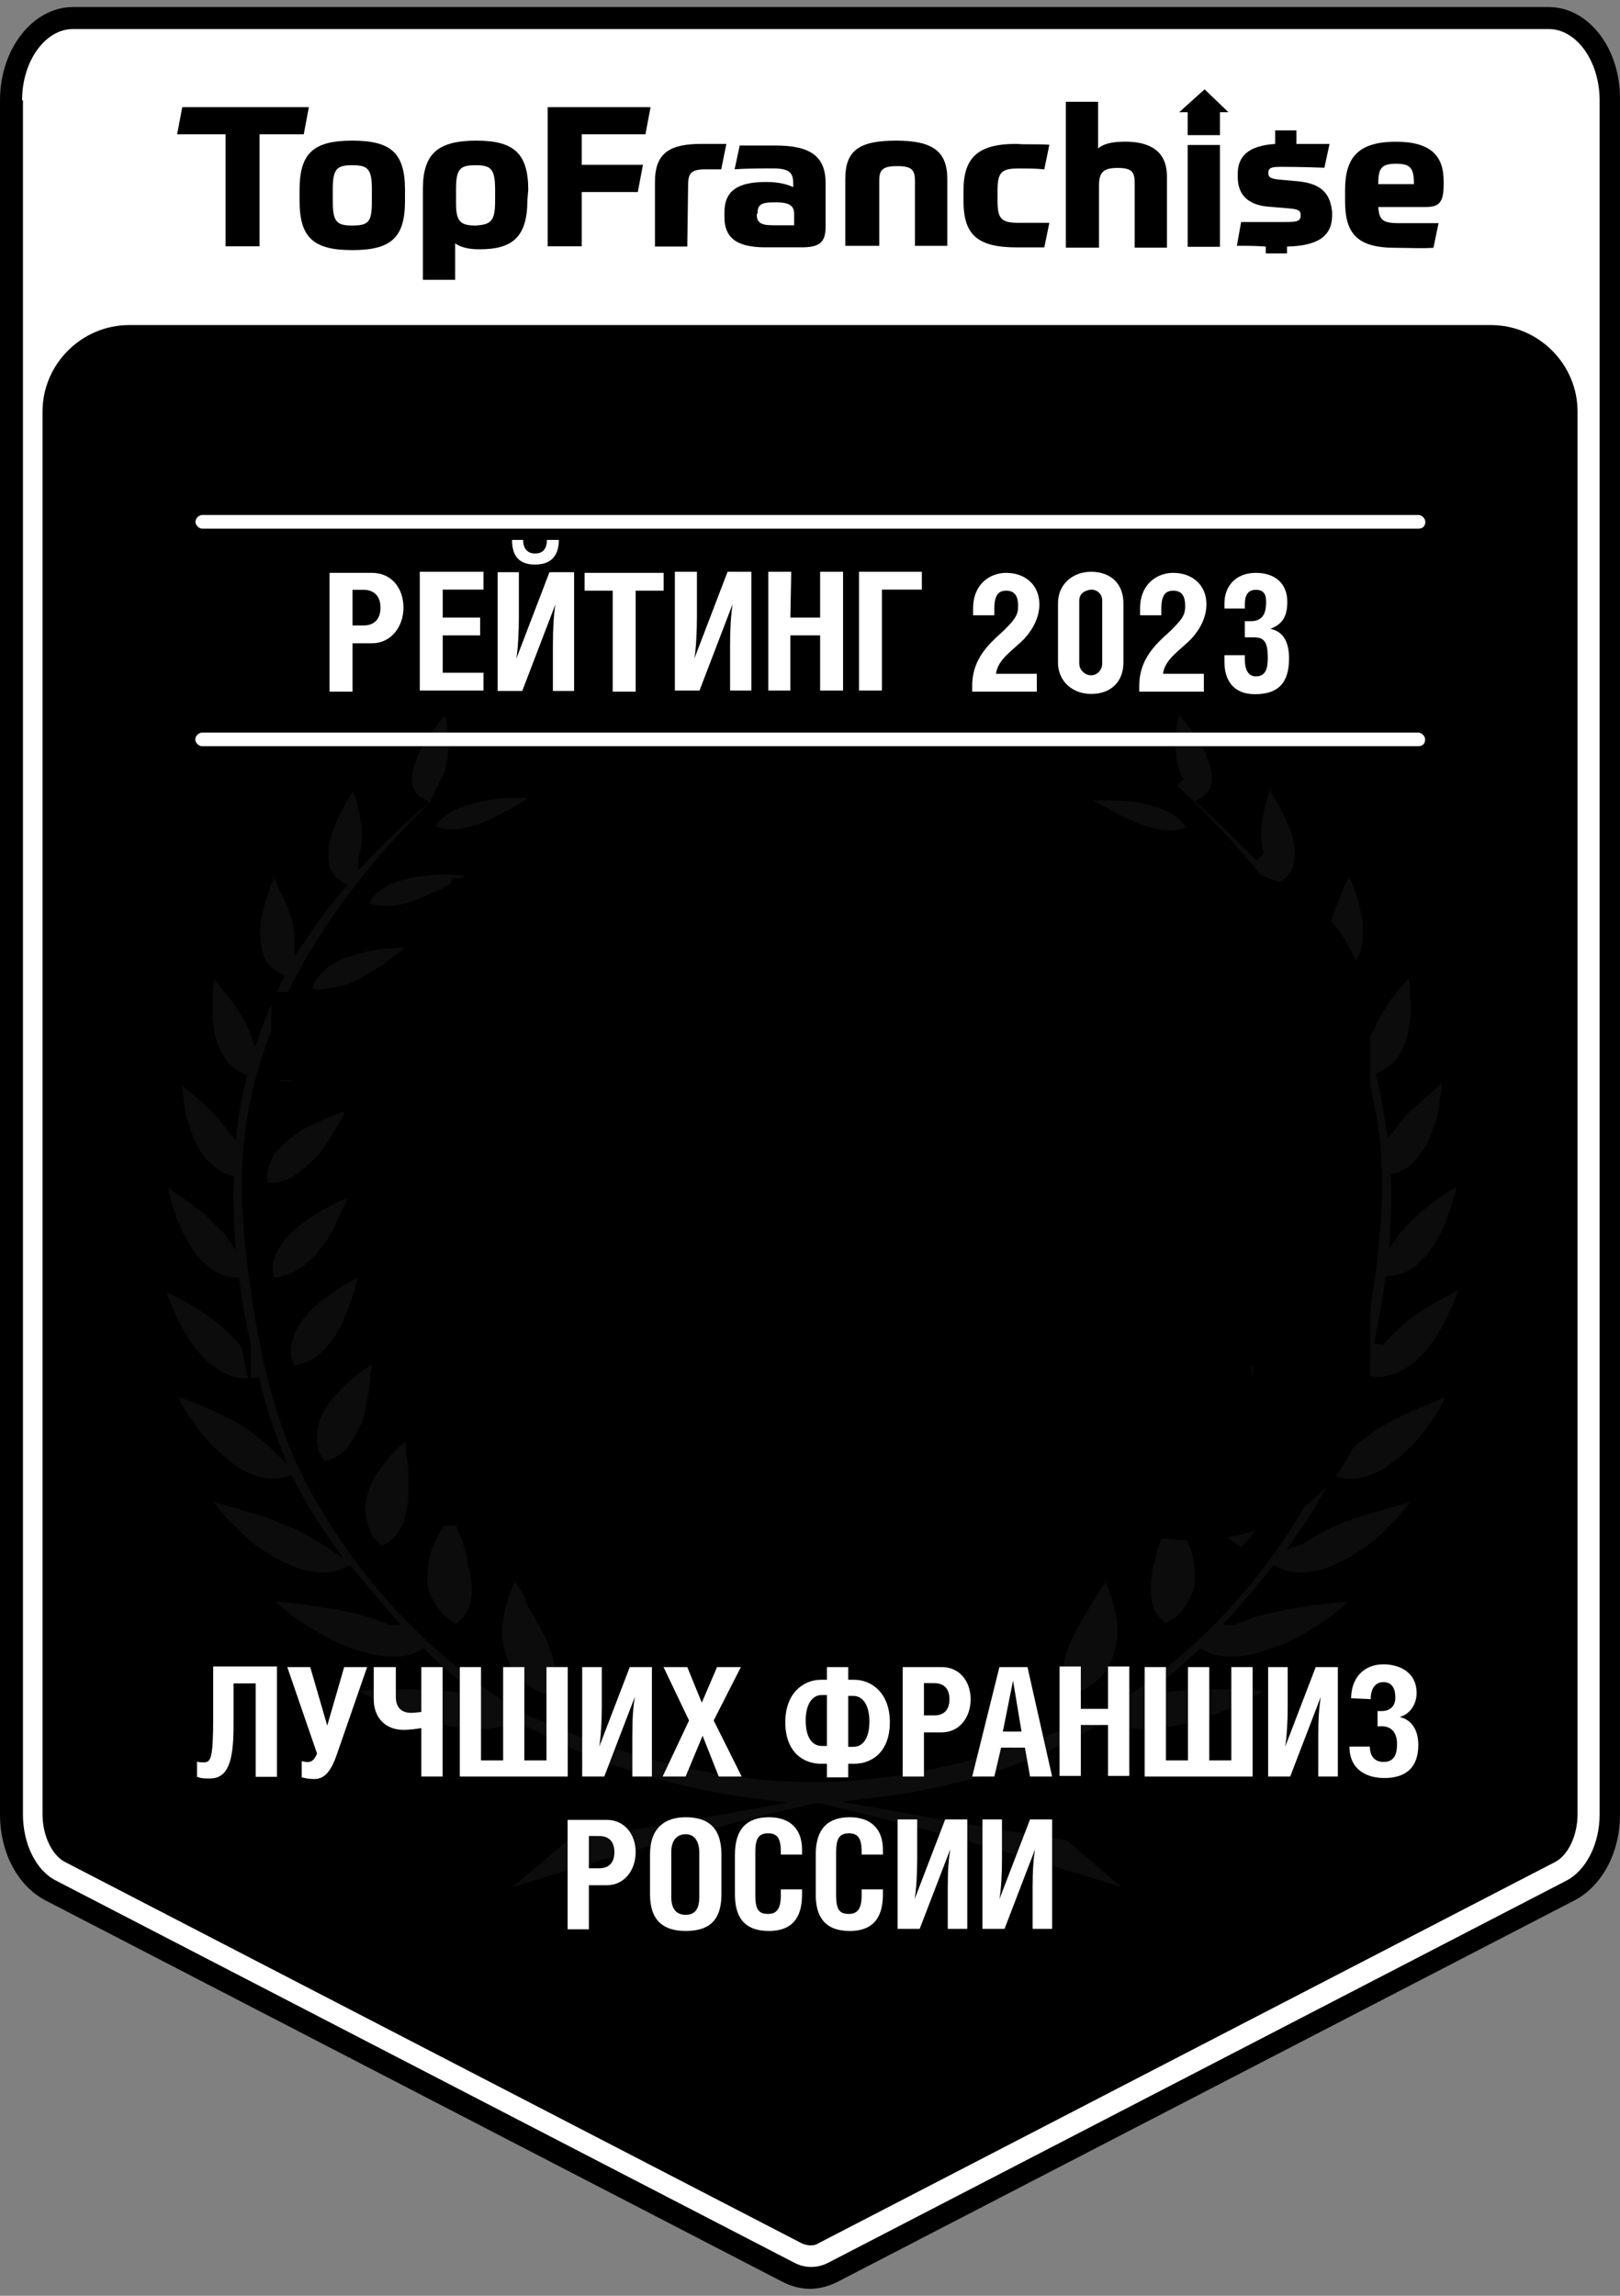 <?xml version="1.0" encoding="UTF-8"?> <svg xmlns="http://www.w3.org/2000/svg" width="24" height="34" viewBox="0 0 24 34" fill="none"><rect x="0" y="0" width="24" height="34" fill="#808080" stroke="none"/><path d="M22.944 0.271H1.085C0.582 0.271 0.166 0.812 0.166 1.478V15.44V26.876C0.166 27.379 0.393 27.819 0.745 28.007L11.675 33.663C11.889 33.776 12.128 33.776 12.342 33.663L23.272 28.007C23.624 27.831 23.851 27.379 23.851 26.876V1.491C23.851 0.812 23.448 0.271 22.944 0.271Z" fill="white" style="fill:white;fill-opacity:1;"></path><path d="M12.015 33.409C11.953 33.409 11.89 33.397 11.827 33.359L0.897 27.704C0.658 27.578 0.494 27.239 0.494 26.862V6.101C0.494 5.309 1.149 4.655 1.942 4.655H22.089C22.882 4.655 23.537 5.309 23.537 6.101V26.874C23.537 27.251 23.373 27.59 23.134 27.716L12.204 33.371C12.142 33.397 12.079 33.409 12.015 33.409Z" fill="url(#paint0_linear_4911_1406)" style=""></path><path d="M22.087 4.814C22.792 4.814 23.371 5.392 23.371 6.095V26.869C23.371 27.183 23.232 27.472 23.044 27.573L12.114 33.228C12.076 33.253 12.038 33.253 12.001 33.253C11.963 33.253 11.925 33.241 11.887 33.228L0.958 27.573C0.769 27.472 0.63 27.183 0.63 26.869V6.095C0.63 5.392 1.21 4.814 1.915 4.814H22.087ZM22.087 4.487H1.94C1.046 4.487 0.328 5.203 0.328 6.095V26.869C0.328 27.309 0.53 27.698 0.819 27.849L11.749 33.505C11.837 33.542 11.925 33.567 12.013 33.567C12.101 33.567 12.19 33.542 12.278 33.505L23.207 27.849C23.509 27.698 23.698 27.296 23.698 26.869V6.095C23.698 5.203 22.968 4.487 22.087 4.487Z" fill="white" style="fill:white;fill-opacity:1;"></path><g opacity="0.05"><path d="M7.772 23.513C7.734 23.45 7.697 23.399 7.659 23.362C7.646 23.349 7.634 23.324 7.621 23.324C7.608 23.311 7.608 23.311 7.608 23.311C7.608 23.311 7.596 23.337 7.571 23.374C7.558 23.412 7.533 23.462 7.495 23.538C7.445 23.676 7.394 23.864 7.369 24.078C7.357 24.191 7.369 24.292 7.394 24.405C7.42 24.518 7.457 24.619 7.508 24.719C7.52 24.744 7.533 24.769 7.545 24.794C7.558 24.82 7.583 24.845 7.596 24.857C7.634 24.908 7.684 24.945 7.734 24.983C7.835 25.058 7.948 25.121 8.087 25.172C8.263 25.021 8.301 24.82 8.276 24.619C8.263 24.518 8.225 24.417 8.188 24.317C8.175 24.292 8.162 24.267 8.15 24.241C8.137 24.216 8.125 24.191 8.112 24.166C8.087 24.116 8.062 24.066 8.037 24.015C7.986 23.915 7.923 23.827 7.873 23.739C7.86 23.651 7.81 23.575 7.772 23.513Z" fill="white" stroke="#333333" style="fill:white;fill-opacity:1;stroke:#333333;stroke:color(display-p3 0.2 0.2 0.2);stroke-opacity:1;" stroke-width="0.143" stroke-miterlimit="10"></path><path d="M6.993 23.096L6.98 23.021C6.955 22.92 6.93 22.82 6.892 22.744C6.88 22.707 6.854 22.656 6.842 22.619C6.829 22.581 6.817 22.543 6.804 22.506C6.754 22.367 6.716 22.279 6.716 22.279C6.716 22.279 6.653 22.355 6.565 22.48C6.527 22.543 6.477 22.619 6.426 22.707C6.389 22.795 6.338 22.883 6.313 22.983C6.288 23.084 6.263 23.184 6.263 23.297C6.263 23.348 6.263 23.41 6.263 23.461C6.263 23.486 6.263 23.511 6.275 23.536C6.275 23.561 6.288 23.586 6.3 23.611C6.338 23.712 6.389 23.812 6.464 23.901C6.502 23.938 6.54 23.988 6.59 24.026C6.64 24.064 6.703 24.102 6.766 24.127C6.968 24.001 7.043 23.825 7.056 23.637C7.069 23.536 7.056 23.436 7.043 23.335C7.031 23.285 7.031 23.234 7.006 23.184C7.006 23.146 6.993 23.121 6.993 23.096Z" fill="white" stroke="#333333" style="fill:white;fill-opacity:1;stroke:#333333;stroke:color(display-p3 0.2 0.2 0.2);stroke-opacity:1;" stroke-width="0.143" stroke-miterlimit="10"></path><path d="M5.508 22.85C5.546 22.887 5.596 22.938 5.647 22.975C5.873 22.887 5.987 22.724 6.05 22.548C6.062 22.498 6.075 22.46 6.087 22.41C6.1 22.359 6.1 22.309 6.113 22.259C6.125 22.158 6.125 22.058 6.125 21.957C6.125 21.857 6.125 21.756 6.113 21.681C6.1 21.593 6.087 21.517 6.087 21.442C6.075 21.304 6.05 21.216 6.05 21.216C6.05 21.216 5.974 21.279 5.861 21.379C5.81 21.43 5.747 21.492 5.684 21.568C5.659 21.605 5.621 21.643 5.596 21.681C5.571 21.718 5.533 21.769 5.508 21.806C5.458 21.895 5.407 21.995 5.382 22.096C5.37 22.146 5.357 22.196 5.344 22.246C5.344 22.297 5.332 22.347 5.344 22.397C5.357 22.498 5.37 22.598 5.42 22.699C5.433 22.762 5.47 22.812 5.508 22.85Z" fill="white" stroke="#333333" style="fill:white;fill-opacity:1;stroke:#333333;stroke:color(display-p3 0.2 0.2 0.2);stroke-opacity:1;" stroke-width="0.143" stroke-miterlimit="10"></path><path d="M4.689 21.584C4.714 21.634 4.752 21.672 4.79 21.722C5.029 21.672 5.18 21.534 5.281 21.37C5.293 21.345 5.306 21.332 5.319 21.307C5.331 21.282 5.344 21.257 5.356 21.244C5.381 21.194 5.394 21.157 5.419 21.106C5.457 21.006 5.482 20.918 5.495 20.817C5.52 20.717 5.533 20.629 5.545 20.541C5.545 20.503 5.558 20.453 5.558 20.415C5.558 20.377 5.558 20.34 5.57 20.302C5.583 20.164 5.583 20.076 5.583 20.076C5.583 20.076 5.495 20.126 5.369 20.214C5.306 20.264 5.23 20.314 5.155 20.377C5.079 20.44 5.004 20.515 4.941 20.591C4.865 20.666 4.802 20.754 4.752 20.842C4.727 20.893 4.702 20.93 4.676 20.98C4.664 21.031 4.651 21.081 4.639 21.131C4.626 21.232 4.613 21.332 4.639 21.433C4.639 21.483 4.651 21.534 4.689 21.584Z" fill="white" stroke="#333333" style="fill:white;fill-opacity:1;stroke:#333333;stroke:color(display-p3 0.2 0.2 0.2);stroke-opacity:1;" stroke-width="0.143" stroke-miterlimit="10"></path><path d="M4.878 20.014C4.941 19.939 5.004 19.863 5.055 19.775C5.105 19.687 5.156 19.599 5.181 19.511C5.256 19.335 5.319 19.147 5.344 19.021C5.382 18.883 5.407 18.795 5.407 18.795C5.407 18.795 5.307 18.833 5.168 18.908C5.105 18.946 5.017 18.996 4.941 19.046C4.866 19.096 4.778 19.159 4.69 19.235C4.526 19.373 4.375 19.536 4.299 19.725C4.262 19.813 4.236 19.913 4.236 20.014C4.236 20.114 4.274 20.203 4.324 20.303C4.564 20.265 4.74 20.165 4.878 20.014Z" fill="white" stroke="#333333" style="fill:white;fill-opacity:1;stroke:#333333;stroke:color(display-p3 0.2 0.2 0.2);stroke-opacity:1;" stroke-width="0.143" stroke-miterlimit="10"></path><path d="M4.565 18.784C4.603 18.746 4.641 18.721 4.679 18.683C4.716 18.646 4.754 18.608 4.779 18.57C4.842 18.495 4.905 18.407 4.956 18.319C4.981 18.281 5.006 18.231 5.019 18.193C5.044 18.156 5.056 18.105 5.082 18.068C5.119 17.98 5.157 17.904 5.182 17.841C5.233 17.703 5.258 17.615 5.258 17.615C5.258 17.615 5.157 17.653 5.019 17.716C4.88 17.779 4.691 17.879 4.515 18.005C4.427 18.068 4.339 18.131 4.263 18.206C4.188 18.281 4.125 18.357 4.074 18.445C4.024 18.533 3.986 18.621 3.973 18.709C3.961 18.797 3.973 18.897 4.011 18.998C4.225 18.985 4.414 18.91 4.565 18.784Z" fill="white" stroke="#333333" style="fill:white;fill-opacity:1;stroke:#333333;stroke:color(display-p3 0.2 0.2 0.2);stroke-opacity:1;" stroke-width="0.143" stroke-miterlimit="10"></path><path d="M3.908 17.583C4.122 17.608 4.311 17.545 4.475 17.419C4.55 17.357 4.626 17.294 4.701 17.218C4.777 17.143 4.84 17.067 4.89 16.979C4.953 16.904 4.991 16.816 5.041 16.741C5.092 16.665 5.13 16.602 5.155 16.54C5.18 16.477 5.205 16.427 5.23 16.401C5.243 16.364 5.256 16.351 5.256 16.351C5.256 16.351 5.23 16.351 5.193 16.364C5.155 16.376 5.092 16.389 5.016 16.414C4.878 16.464 4.689 16.54 4.5 16.64C4.45 16.665 4.412 16.69 4.362 16.728C4.324 16.753 4.273 16.791 4.236 16.816C4.16 16.879 4.084 16.954 4.022 17.03C3.908 17.206 3.858 17.394 3.908 17.583Z" fill="white" stroke="#333333" style="fill:white;fill-opacity:1;stroke:#333333;stroke:color(display-p3 0.2 0.2 0.2);stroke-opacity:1;" stroke-width="0.143" stroke-miterlimit="10"></path><path d="M4.627 15.964C4.791 15.863 4.955 15.738 5.081 15.6C5.119 15.562 5.144 15.537 5.169 15.499C5.207 15.474 5.232 15.436 5.257 15.398C5.307 15.336 5.358 15.273 5.396 15.223C5.433 15.172 5.471 15.134 5.496 15.109C5.521 15.084 5.534 15.059 5.534 15.059C5.534 15.059 5.433 15.072 5.295 15.097C5.144 15.122 4.967 15.172 4.766 15.248C4.665 15.285 4.577 15.336 4.489 15.386C4.401 15.436 4.325 15.499 4.262 15.574C4.224 15.612 4.199 15.65 4.174 15.687C4.149 15.725 4.124 15.763 4.111 15.8C4.086 15.889 4.073 15.976 4.086 16.064C4.275 16.115 4.464 16.052 4.627 15.964Z" fill="white" stroke="#333333" style="fill:white;fill-opacity:1;stroke:#333333;stroke:color(display-p3 0.2 0.2 0.2);stroke-opacity:1;" stroke-width="0.143" stroke-miterlimit="10"></path><path d="M5.95 13.963C5.875 13.963 5.799 13.976 5.699 13.976C5.61 13.988 5.51 14.001 5.409 14.026C5.308 14.051 5.207 14.076 5.107 14.114C5.056 14.126 5.006 14.151 4.968 14.177C4.918 14.202 4.88 14.227 4.842 14.252C4.691 14.365 4.565 14.503 4.553 14.692C4.742 14.755 4.93 14.729 5.107 14.667C5.296 14.604 5.459 14.503 5.623 14.403C5.787 14.302 5.913 14.189 6.013 14.114C6.114 14.038 6.177 13.976 6.177 13.976C6.177 13.976 6.102 13.963 5.95 13.963Z" fill="white" stroke="#333333" style="fill:white;fill-opacity:1;stroke:#333333;stroke:color(display-p3 0.2 0.2 0.2);stroke-opacity:1;" stroke-width="0.143" stroke-miterlimit="10"></path><path d="M6.876 12.893C6.738 12.881 6.549 12.868 6.347 12.893C6.146 12.906 5.932 12.956 5.756 13.032C5.579 13.12 5.441 13.233 5.378 13.409C5.453 13.459 5.542 13.472 5.63 13.484C5.718 13.497 5.819 13.484 5.907 13.472C5.995 13.459 6.096 13.434 6.184 13.396C6.272 13.358 6.36 13.321 6.448 13.283C6.625 13.208 6.776 13.107 6.902 13.044C7.015 12.981 7.09 12.931 7.09 12.931C7.09 12.931 7.015 12.906 6.876 12.893Z" fill="white" stroke="#333333" style="fill:white;fill-opacity:1;stroke:#333333;stroke:color(display-p3 0.2 0.2 0.2);stroke-opacity:1;" stroke-width="0.143" stroke-miterlimit="10"></path><path d="M6.737 11.916C6.573 11.992 6.422 12.105 6.359 12.268C6.649 12.444 7.077 12.319 7.404 12.143C7.581 12.055 7.732 11.967 7.845 11.891C7.959 11.816 8.021 11.765 8.021 11.765C8.021 11.765 7.681 11.715 7.291 11.765C7.115 11.803 6.901 11.841 6.737 11.916Z" fill="white" stroke="#333333" style="fill:white;fill-opacity:1;stroke:#333333;stroke:color(display-p3 0.2 0.2 0.2);stroke-opacity:1;" stroke-width="0.143" stroke-miterlimit="10"></path><path d="M15.895 25.172C16.034 25.121 16.16 25.058 16.248 24.983C16.298 24.945 16.336 24.908 16.386 24.857C16.411 24.832 16.424 24.807 16.436 24.794C16.449 24.769 16.462 24.744 16.487 24.719C16.537 24.619 16.575 24.505 16.6 24.405C16.625 24.292 16.638 24.191 16.625 24.078C16.613 23.864 16.55 23.676 16.5 23.538C16.474 23.462 16.449 23.412 16.436 23.374C16.411 23.337 16.399 23.311 16.399 23.311C16.399 23.311 16.399 23.311 16.386 23.324C16.374 23.337 16.374 23.349 16.348 23.362C16.323 23.399 16.285 23.45 16.235 23.513C16.185 23.575 16.147 23.651 16.097 23.739C16.046 23.827 15.983 23.915 15.933 24.015C15.908 24.066 15.883 24.116 15.857 24.166C15.845 24.191 15.832 24.216 15.819 24.241C15.807 24.267 15.794 24.292 15.782 24.317C15.744 24.417 15.706 24.518 15.694 24.619C15.681 24.82 15.719 25.021 15.895 25.172Z" fill="white" stroke="#333333" style="fill:white;fill-opacity:1;stroke:#333333;stroke:color(display-p3 0.2 0.2 0.2);stroke-opacity:1;" stroke-width="0.143" stroke-miterlimit="10"></path><path d="M17.471 22.48C17.383 22.355 17.32 22.279 17.32 22.279C17.32 22.279 17.282 22.367 17.232 22.506C17.219 22.543 17.206 22.581 17.194 22.619C17.181 22.656 17.156 22.694 17.143 22.744C17.106 22.832 17.081 22.92 17.055 23.021L17.043 23.096C17.03 23.121 17.03 23.146 17.018 23.172C17.005 23.222 16.992 23.272 16.992 23.322C16.98 23.423 16.967 23.523 16.98 23.624C16.992 23.812 17.068 24.001 17.269 24.114C17.332 24.089 17.395 24.051 17.446 24.014C17.496 23.976 17.534 23.938 17.572 23.888C17.647 23.8 17.698 23.699 17.735 23.599C17.748 23.574 17.748 23.549 17.761 23.523C17.761 23.498 17.773 23.473 17.773 23.448C17.773 23.398 17.773 23.335 17.773 23.285C17.773 23.184 17.748 23.071 17.723 22.971C17.698 22.87 17.647 22.782 17.609 22.694C17.559 22.619 17.509 22.543 17.471 22.48Z" fill="white" stroke="#333333" style="fill:white;fill-opacity:1;stroke:#333333;stroke:color(display-p3 0.2 0.2 0.2);stroke-opacity:1;" stroke-width="0.143" stroke-miterlimit="10"></path><path d="M18.523 21.818C18.498 21.768 18.473 21.73 18.448 21.692C18.423 21.655 18.385 21.617 18.36 21.579C18.297 21.504 18.234 21.441 18.183 21.391C18.07 21.278 17.994 21.227 17.994 21.227C17.994 21.227 17.982 21.316 17.957 21.454C17.957 21.529 17.944 21.605 17.931 21.692C17.919 21.78 17.919 21.881 17.919 21.969C17.919 22.07 17.919 22.17 17.931 22.271C17.931 22.321 17.944 22.371 17.957 22.421C17.969 22.472 17.982 22.522 17.994 22.56C18.058 22.736 18.171 22.899 18.397 22.987C18.448 22.949 18.498 22.912 18.536 22.861C18.574 22.824 18.611 22.773 18.637 22.723C18.687 22.622 18.712 22.522 18.712 22.421C18.712 22.371 18.712 22.321 18.712 22.271C18.7 22.22 18.687 22.17 18.674 22.12C18.611 22.007 18.574 21.906 18.523 21.818Z" fill="white" stroke="#333333" style="fill:white;fill-opacity:1;stroke:#333333;stroke:color(display-p3 0.2 0.2 0.2);stroke-opacity:1;" stroke-width="0.143" stroke-miterlimit="10"></path><path d="M18.753 21.369C18.853 21.533 19.004 21.671 19.244 21.721C19.281 21.671 19.319 21.633 19.344 21.583C19.369 21.533 19.395 21.495 19.407 21.445C19.433 21.344 19.433 21.244 19.407 21.143C19.395 21.093 19.382 21.043 19.369 20.992C19.357 20.942 19.332 20.892 19.294 20.854C19.244 20.766 19.181 20.678 19.105 20.603C19.029 20.527 18.967 20.452 18.891 20.389C18.816 20.326 18.74 20.276 18.677 20.226C18.551 20.138 18.463 20.087 18.463 20.087C18.463 20.087 18.463 20.175 18.476 20.314C18.476 20.351 18.488 20.389 18.488 20.427C18.488 20.464 18.501 20.502 18.501 20.552C18.513 20.64 18.526 20.728 18.551 20.829C18.564 20.917 18.589 21.017 18.627 21.118C18.639 21.168 18.664 21.206 18.689 21.256C18.702 21.281 18.715 21.306 18.727 21.319C18.727 21.319 18.74 21.344 18.753 21.369Z" fill="white" stroke="#333333" style="fill:white;fill-opacity:1;stroke:#333333;stroke:color(display-p3 0.2 0.2 0.2);stroke-opacity:1;" stroke-width="0.143" stroke-miterlimit="10"></path><path d="M19.786 19.986C19.786 19.886 19.761 19.798 19.723 19.697C19.648 19.509 19.497 19.345 19.333 19.207C19.257 19.144 19.169 19.081 19.081 19.018C19.006 18.968 18.917 18.918 18.855 18.88C18.716 18.805 18.615 18.767 18.615 18.767C18.615 18.767 18.628 18.855 18.678 18.993C18.716 19.131 18.766 19.308 18.842 19.483C18.88 19.571 18.917 19.659 18.968 19.747C19.018 19.835 19.081 19.923 19.144 19.986C19.283 20.137 19.446 20.238 19.686 20.25C19.748 20.187 19.786 20.087 19.786 19.986Z" fill="white" stroke="#333333" style="fill:white;fill-opacity:1;stroke:#333333;stroke:color(display-p3 0.2 0.2 0.2);stroke-opacity:1;" stroke-width="0.143" stroke-miterlimit="10"></path><path d="M20.06 18.697C20.047 18.609 20.009 18.508 19.959 18.433C19.909 18.345 19.846 18.27 19.77 18.194C19.695 18.119 19.606 18.056 19.518 17.993C19.342 17.867 19.153 17.779 19.015 17.704C18.876 17.641 18.775 17.604 18.775 17.604C18.775 17.604 18.801 17.692 18.851 17.83C18.876 17.893 18.914 17.968 18.952 18.056C18.977 18.094 18.989 18.144 19.015 18.182C19.04 18.219 19.052 18.27 19.078 18.307C19.128 18.395 19.178 18.483 19.254 18.559C19.279 18.596 19.317 18.634 19.355 18.672C19.392 18.709 19.43 18.747 19.468 18.772C19.619 18.898 19.808 18.986 20.035 18.973C20.06 18.885 20.072 18.785 20.06 18.697Z" fill="white" stroke="#333333" style="fill:white;fill-opacity:1;stroke:#333333;stroke:color(display-p3 0.2 0.2 0.2);stroke-opacity:1;" stroke-width="0.143" stroke-miterlimit="10"></path><path d="M19.998 17.058C19.935 16.983 19.872 16.907 19.784 16.844C19.746 16.807 19.695 16.782 19.658 16.756C19.607 16.731 19.57 16.694 19.519 16.668C19.33 16.568 19.141 16.492 19.003 16.442C18.927 16.417 18.877 16.404 18.827 16.392C18.789 16.379 18.764 16.379 18.764 16.379C18.764 16.379 18.776 16.404 18.789 16.43C18.801 16.467 18.827 16.518 18.864 16.568C18.902 16.631 18.94 16.694 18.978 16.769C19.028 16.844 19.078 16.92 19.129 17.008C19.192 17.083 19.255 17.171 19.318 17.247C19.381 17.322 19.456 17.385 19.544 17.448C19.708 17.561 19.897 17.636 20.111 17.611C20.174 17.397 20.124 17.209 19.998 17.058Z" fill="white" stroke="#333333" style="fill:white;fill-opacity:1;stroke:#333333;stroke:color(display-p3 0.2 0.2 0.2);stroke-opacity:1;" stroke-width="0.143" stroke-miterlimit="10"></path><path d="M19.872 15.687C19.846 15.65 19.809 15.612 19.783 15.574C19.72 15.499 19.632 15.449 19.544 15.386C19.456 15.336 19.355 15.285 19.267 15.248C19.078 15.172 18.889 15.122 18.738 15.097C18.587 15.072 18.499 15.059 18.499 15.059C18.499 15.059 18.512 15.072 18.537 15.109C18.562 15.134 18.6 15.172 18.637 15.223C18.675 15.273 18.726 15.336 18.776 15.398C18.801 15.424 18.839 15.461 18.864 15.499C18.889 15.537 18.927 15.562 18.952 15.6C19.078 15.738 19.242 15.863 19.406 15.964C19.569 16.064 19.758 16.115 19.972 16.077C19.985 15.989 19.972 15.889 19.947 15.813C19.922 15.763 19.897 15.725 19.872 15.687Z" fill="white" stroke="#333333" style="fill:white;fill-opacity:1;stroke:#333333;stroke:color(display-p3 0.2 0.2 0.2);stroke-opacity:1;" stroke-width="0.143" stroke-miterlimit="10"></path><path d="M19.171 14.252C19.133 14.227 19.095 14.202 19.045 14.177C18.994 14.151 18.956 14.139 18.906 14.114C18.805 14.076 18.705 14.051 18.604 14.026C18.503 14.001 18.415 13.988 18.314 13.976C18.226 13.963 18.138 13.963 18.062 13.963C17.924 13.963 17.823 13.963 17.823 13.963C17.823 13.963 17.886 14.026 17.987 14.101C18.088 14.177 18.214 14.29 18.377 14.39C18.528 14.491 18.705 14.591 18.893 14.654C19.07 14.717 19.259 14.742 19.448 14.679C19.448 14.503 19.334 14.352 19.171 14.252Z" fill="white" stroke="#333333" style="fill:white;fill-opacity:1;stroke:#333333;stroke:color(display-p3 0.2 0.2 0.2);stroke-opacity:1;" stroke-width="0.143" stroke-miterlimit="10"></path><path d="M18.273 13.031C18.097 12.956 17.883 12.905 17.681 12.893C17.48 12.88 17.291 12.88 17.152 12.893C17.014 12.905 16.926 12.918 16.926 12.918C16.926 12.918 17.001 12.968 17.115 13.031C17.228 13.094 17.379 13.194 17.568 13.27C17.656 13.307 17.744 13.345 17.845 13.383C17.933 13.421 18.034 13.446 18.122 13.458C18.21 13.471 18.311 13.483 18.399 13.471C18.487 13.458 18.575 13.433 18.651 13.395C18.588 13.232 18.437 13.119 18.273 13.031Z" fill="white" stroke="#333333" style="fill:white;fill-opacity:1;stroke:#333333;stroke:color(display-p3 0.2 0.2 0.2);stroke-opacity:1;" stroke-width="0.143" stroke-miterlimit="10"></path><path d="M16.615 12.161C16.955 12.324 17.37 12.462 17.66 12.286C17.597 12.123 17.459 12.01 17.282 11.934C17.119 11.859 16.904 11.809 16.716 11.796C16.325 11.758 15.985 11.796 15.985 11.796C15.985 11.796 16.048 11.846 16.162 11.922C16.288 11.985 16.439 12.072 16.615 12.161Z" fill="white" stroke="#333333" style="fill:white;fill-opacity:1;stroke:#333333;stroke:color(display-p3 0.2 0.2 0.2);stroke-opacity:1;" stroke-width="0.143" stroke-miterlimit="10"></path><path d="M20.289 20.451C20.503 20.489 20.704 20.426 20.881 20.313C20.982 20.25 21.057 20.175 21.145 20.087C21.221 19.999 21.296 19.898 21.359 19.798C21.485 19.597 21.573 19.383 21.636 19.232C21.687 19.069 21.712 18.968 21.712 18.968C21.712 18.968 21.611 19.018 21.473 19.094C21.397 19.132 21.322 19.182 21.221 19.232C21.133 19.282 21.032 19.345 20.944 19.408C20.755 19.546 20.579 19.697 20.44 19.873C20.427 19.886 20.427 19.886 20.427 19.898C20.49 19.584 20.553 19.282 20.591 18.968C20.767 18.956 20.919 18.893 21.057 18.767C21.095 18.729 21.133 18.692 21.17 18.654C21.208 18.616 21.233 18.566 21.271 18.528C21.334 18.44 21.384 18.34 21.435 18.239C21.46 18.189 21.485 18.139 21.498 18.088C21.51 18.038 21.535 17.988 21.548 17.95C21.573 17.862 21.599 17.774 21.624 17.699C21.662 17.548 21.674 17.448 21.674 17.448C21.674 17.448 21.586 17.498 21.447 17.573C21.309 17.649 21.145 17.774 20.982 17.913C20.906 17.988 20.818 18.063 20.755 18.139C20.73 18.177 20.692 18.202 20.667 18.239C20.679 17.975 20.692 17.712 20.679 17.448C20.805 17.41 20.919 17.347 21.007 17.247C21.07 17.171 21.133 17.096 21.183 17.008C21.233 16.92 21.271 16.819 21.309 16.719C21.347 16.618 21.372 16.518 21.384 16.43C21.397 16.329 21.41 16.241 21.422 16.166C21.435 16.09 21.435 16.027 21.435 15.977C21.435 15.927 21.435 15.902 21.435 15.902C21.435 15.902 21.422 15.914 21.384 15.94C21.347 15.965 21.296 16.002 21.246 16.053C21.133 16.141 20.982 16.279 20.83 16.417C20.793 16.455 20.767 16.492 20.73 16.53C20.692 16.568 20.667 16.606 20.629 16.656C20.616 16.668 20.616 16.681 20.604 16.694C20.566 16.442 20.528 16.191 20.465 15.94C20.579 15.889 20.679 15.814 20.755 15.713C20.868 15.562 20.931 15.361 20.956 15.16C20.969 15.11 20.969 15.06 20.969 15.009C20.969 14.959 20.969 14.909 20.969 14.859C20.969 14.758 20.956 14.67 20.956 14.595C20.944 14.519 20.931 14.457 20.931 14.406C20.919 14.356 20.919 14.331 20.919 14.331C20.919 14.331 20.856 14.394 20.767 14.494C20.679 14.595 20.553 14.746 20.453 14.909C20.402 14.984 20.352 15.072 20.314 15.16C20.302 15.198 20.289 15.223 20.264 15.261C20.163 14.972 20.05 14.708 19.924 14.457C20.05 14.394 20.138 14.306 20.201 14.168C20.264 14.004 20.276 13.803 20.251 13.602C20.213 13.401 20.163 13.212 20.1 13.062C20.037 12.923 19.987 12.835 19.987 12.835C19.987 12.835 19.949 12.911 19.886 13.024C19.861 13.074 19.823 13.15 19.798 13.225C19.773 13.3 19.735 13.376 19.697 13.464C19.672 13.552 19.647 13.64 19.622 13.728C19.609 13.765 19.609 13.816 19.609 13.866C19.609 13.879 19.609 13.904 19.609 13.916C19.433 13.627 19.231 13.363 19.005 13.112C19.068 13.087 19.118 13.037 19.156 12.986C19.206 12.923 19.231 12.848 19.244 12.773C19.256 12.697 19.256 12.609 19.244 12.509C19.231 12.421 19.206 12.32 19.168 12.232C19.093 12.056 19.005 11.88 18.929 11.755C18.854 11.629 18.791 11.553 18.791 11.553C18.791 11.553 18.765 11.629 18.728 11.729C18.69 11.843 18.652 11.993 18.627 12.157C18.602 12.32 18.602 12.496 18.652 12.659C18.652 12.672 18.652 12.685 18.665 12.697C18.413 12.433 18.123 12.157 17.821 11.88C18.123 11.704 18.048 11.352 17.871 11.026C17.783 10.862 17.67 10.711 17.582 10.611C17.494 10.498 17.431 10.435 17.431 10.435C17.431 10.435 17.343 10.711 17.343 11.026C17.343 11.189 17.368 11.352 17.431 11.503C17.443 11.528 17.456 11.566 17.481 11.591C17.204 11.34 16.713 11.089 16.713 11.089C18.665 12.722 20.151 14.695 20.377 16.957C20.453 17.774 20.352 18.604 20.226 19.408C20.087 20.326 19.848 21.243 19.37 22.098C18.627 23.417 17.645 24.473 16.31 25.29C16.31 25.29 14.308 26.295 12.142 26.32C12.092 26.32 12.041 26.32 11.991 26.32C11.966 26.32 11.941 26.32 11.915 26.32C9.787 26.295 7.748 25.29 7.748 25.29C6.413 24.46 5.431 23.417 4.688 22.098C4.209 21.243 3.983 20.326 3.832 19.408C3.706 18.591 3.605 17.774 3.681 16.957C3.907 14.695 5.393 12.722 7.345 11.101C7.345 11.101 6.854 11.352 6.577 11.604C6.589 11.579 6.614 11.541 6.627 11.516C6.69 11.365 6.715 11.189 6.715 11.038C6.715 10.724 6.627 10.448 6.627 10.448C6.627 10.448 6.564 10.511 6.476 10.624C6.388 10.737 6.274 10.875 6.186 11.038C6.01 11.365 5.934 11.729 6.237 11.893C5.922 12.169 5.645 12.433 5.38 12.71C5.38 12.697 5.393 12.685 5.393 12.672C5.443 12.509 5.443 12.333 5.418 12.169C5.393 12.006 5.355 11.855 5.317 11.742C5.28 11.629 5.254 11.566 5.254 11.566C5.254 11.566 5.192 11.642 5.116 11.767C5.04 11.893 4.94 12.069 4.877 12.245C4.839 12.333 4.814 12.433 4.801 12.521C4.789 12.609 4.789 12.697 4.801 12.785C4.814 12.861 4.839 12.936 4.889 12.999C4.927 13.049 4.977 13.087 5.04 13.124C4.814 13.376 4.625 13.652 4.436 13.929C4.436 13.916 4.436 13.891 4.436 13.879C4.436 13.828 4.423 13.79 4.423 13.74C4.411 13.652 4.386 13.564 4.348 13.476C4.323 13.388 4.285 13.313 4.247 13.238C4.209 13.162 4.184 13.099 4.159 13.037C4.096 12.923 4.058 12.861 4.058 12.861C4.058 12.861 4.008 12.948 3.945 13.087C3.895 13.225 3.832 13.426 3.794 13.627C3.769 13.828 3.781 14.029 3.844 14.193C3.895 14.318 3.995 14.419 4.121 14.482C3.995 14.733 3.882 14.997 3.781 15.286C3.769 15.248 3.756 15.223 3.731 15.185C3.693 15.098 3.643 15.009 3.592 14.934C3.492 14.771 3.366 14.633 3.278 14.519C3.189 14.419 3.126 14.356 3.126 14.356C3.126 14.356 3.126 14.381 3.114 14.431C3.101 14.469 3.089 14.544 3.089 14.62C3.076 14.695 3.076 14.783 3.076 14.884C3.076 14.934 3.076 14.984 3.076 15.035C3.076 15.085 3.089 15.135 3.089 15.185C3.114 15.387 3.177 15.588 3.29 15.738C3.366 15.839 3.466 15.914 3.58 15.965C3.517 16.216 3.466 16.467 3.441 16.719C3.429 16.706 3.429 16.694 3.416 16.681C3.391 16.643 3.353 16.606 3.315 16.555C3.29 16.518 3.252 16.48 3.215 16.442C3.076 16.291 2.925 16.166 2.812 16.078C2.749 16.027 2.698 15.99 2.673 15.965C2.635 15.94 2.623 15.927 2.623 15.927C2.623 15.927 2.623 15.952 2.623 16.002C2.623 16.053 2.635 16.116 2.635 16.191C2.648 16.266 2.661 16.354 2.673 16.455C2.686 16.555 2.724 16.643 2.749 16.744C2.787 16.844 2.824 16.945 2.875 17.033C2.925 17.121 2.988 17.209 3.064 17.272C3.152 17.36 3.265 17.435 3.391 17.473C3.378 17.737 3.391 18 3.404 18.265C3.378 18.227 3.353 18.189 3.315 18.164C3.24 18.088 3.164 18.013 3.089 17.938C2.925 17.799 2.749 17.686 2.623 17.598C2.497 17.51 2.396 17.473 2.396 17.473C2.396 17.473 2.409 17.573 2.447 17.724C2.459 17.799 2.484 17.887 2.522 17.975C2.535 18.026 2.547 18.076 2.572 18.114C2.598 18.164 2.61 18.214 2.635 18.265C2.686 18.365 2.736 18.465 2.799 18.553C2.824 18.604 2.862 18.642 2.9 18.679C2.938 18.717 2.975 18.755 3.013 18.792C3.152 18.905 3.303 18.981 3.479 18.993C3.517 19.308 3.58 19.622 3.643 19.923C3.643 19.911 3.63 19.911 3.63 19.898C3.492 19.722 3.315 19.572 3.126 19.433C3.026 19.37 2.938 19.308 2.849 19.257C2.761 19.207 2.673 19.157 2.598 19.119C2.459 19.044 2.358 18.993 2.358 18.993C2.358 18.993 2.384 19.107 2.434 19.257C2.497 19.421 2.585 19.622 2.711 19.823C2.774 19.923 2.849 20.024 2.925 20.112C3.001 20.2 3.089 20.275 3.189 20.338C3.366 20.451 3.567 20.514 3.781 20.476C3.794 20.514 3.806 20.552 3.806 20.589C3.882 20.866 3.97 21.142 4.071 21.406C4.046 21.381 4.033 21.369 4.008 21.343C3.958 21.306 3.92 21.268 3.869 21.23C3.819 21.193 3.769 21.155 3.718 21.117C3.618 21.042 3.504 20.979 3.391 20.929C3.278 20.866 3.164 20.816 3.064 20.778C2.963 20.728 2.862 20.69 2.787 20.665C2.623 20.602 2.51 20.564 2.51 20.564C2.51 20.564 2.56 20.677 2.635 20.841C2.673 20.916 2.736 21.017 2.812 21.105C2.875 21.205 2.95 21.306 3.038 21.394C3.126 21.494 3.227 21.582 3.328 21.67C3.378 21.708 3.429 21.746 3.479 21.783C3.504 21.796 3.529 21.821 3.555 21.834C3.58 21.846 3.618 21.859 3.643 21.871C3.857 21.972 4.083 21.997 4.285 21.934C4.436 22.236 4.612 22.525 4.814 22.814C4.776 22.789 4.751 22.764 4.713 22.751C4.663 22.713 4.6 22.688 4.537 22.65C4.486 22.625 4.423 22.588 4.36 22.562C4.235 22.512 4.109 22.462 3.983 22.412C3.92 22.387 3.857 22.374 3.794 22.349C3.731 22.336 3.668 22.311 3.618 22.299C3.504 22.261 3.404 22.236 3.303 22.211C3.114 22.16 3.001 22.148 3.001 22.148C3.001 22.148 3.076 22.261 3.202 22.412C3.265 22.487 3.341 22.575 3.441 22.663C3.529 22.751 3.63 22.852 3.743 22.939C3.857 23.027 3.983 23.103 4.109 23.166C4.172 23.203 4.235 23.229 4.298 23.254C4.36 23.279 4.423 23.304 4.486 23.317C4.738 23.379 4.965 23.379 5.166 23.266C5.368 23.505 5.569 23.756 5.783 23.995C5.771 23.995 5.771 23.983 5.758 23.983C5.72 23.97 5.695 23.957 5.657 23.945C5.62 23.932 5.594 23.92 5.557 23.907C5.494 23.882 5.418 23.869 5.355 23.844C5.217 23.807 5.078 23.782 4.94 23.756C4.801 23.731 4.663 23.719 4.537 23.694C4.411 23.681 4.298 23.668 4.197 23.656C3.995 23.643 3.869 23.631 3.869 23.631C3.869 23.631 3.97 23.731 4.146 23.869C4.184 23.907 4.235 23.945 4.285 23.983C4.335 24.02 4.398 24.058 4.449 24.096C4.562 24.171 4.7 24.247 4.826 24.322C4.864 24.334 4.889 24.36 4.927 24.372C4.965 24.385 5.003 24.397 5.04 24.422C5.116 24.448 5.179 24.485 5.254 24.498C5.393 24.548 5.544 24.586 5.67 24.598C5.897 24.623 6.111 24.598 6.262 24.498C6.438 24.674 6.627 24.837 6.828 25C6.765 24.988 6.715 24.988 6.652 24.975C6.501 24.963 6.35 24.963 6.211 24.95C5.922 24.938 5.645 24.95 5.443 24.963C5.343 24.975 5.254 24.975 5.204 24.988C5.141 24.988 5.116 25 5.116 25C5.116 25 5.129 25 5.141 25.013C5.154 25.026 5.179 25.038 5.204 25.051C5.267 25.088 5.343 25.139 5.443 25.189C5.544 25.239 5.67 25.302 5.796 25.365C5.934 25.428 6.086 25.478 6.237 25.528C6.312 25.553 6.388 25.579 6.463 25.591C6.501 25.604 6.539 25.616 6.577 25.616C6.614 25.629 6.652 25.629 6.69 25.641C6.854 25.667 7.005 25.679 7.143 25.679C7.332 25.679 7.496 25.641 7.634 25.553C7.71 25.591 7.785 25.641 7.861 25.679C7.874 25.692 7.886 25.692 7.899 25.692C8.906 26.245 10.165 26.584 11.198 26.71C10.367 26.86 9.397 27.036 8.377 27.187L7.269 28.13C7.269 28.13 9.775 27.3 12.104 26.773C14.434 27.3 16.94 28.13 16.94 28.13L15.832 27.187C14.774 27.024 13.779 26.848 12.948 26.697C14.22 26.546 15.303 26.182 16.159 25.692C16.172 25.692 16.172 25.692 16.184 25.679C16.26 25.641 16.335 25.604 16.411 25.553C16.537 25.629 16.713 25.667 16.902 25.679C17.04 25.679 17.191 25.667 17.355 25.641C17.393 25.629 17.431 25.629 17.468 25.616C17.506 25.604 17.544 25.604 17.582 25.591C17.657 25.566 17.733 25.553 17.808 25.528C17.959 25.478 18.111 25.428 18.249 25.365C18.388 25.302 18.501 25.239 18.602 25.189C18.702 25.139 18.791 25.088 18.854 25.051C18.879 25.038 18.904 25.026 18.916 25.013C18.929 25 18.942 25 18.942 25C18.942 25 18.916 25 18.854 24.988C18.791 24.988 18.715 24.975 18.614 24.963C18.413 24.95 18.136 24.938 17.846 24.95C17.708 24.95 17.544 24.963 17.405 24.975C17.343 24.975 17.279 24.988 17.229 25C17.418 24.837 17.607 24.674 17.796 24.498C17.959 24.598 18.161 24.623 18.388 24.598C18.526 24.586 18.665 24.548 18.803 24.498C18.879 24.473 18.942 24.448 19.017 24.422C19.055 24.41 19.093 24.397 19.131 24.372C19.168 24.36 19.194 24.334 19.231 24.322C19.37 24.247 19.496 24.171 19.609 24.096C19.672 24.058 19.722 24.02 19.773 23.983C19.823 23.945 19.873 23.907 19.911 23.869C20.075 23.731 20.188 23.631 20.188 23.631C20.188 23.631 20.062 23.631 19.861 23.656C19.76 23.668 19.647 23.681 19.521 23.694C19.395 23.706 19.269 23.731 19.118 23.756C18.979 23.782 18.841 23.807 18.702 23.844C18.64 23.857 18.564 23.882 18.501 23.907C18.463 23.92 18.438 23.932 18.4 23.945C18.362 23.957 18.337 23.97 18.299 23.983C18.287 23.983 18.287 23.995 18.274 23.995C18.488 23.756 18.702 23.505 18.891 23.266C19.08 23.379 19.319 23.379 19.571 23.317C19.634 23.304 19.697 23.279 19.76 23.254C19.823 23.229 19.886 23.191 19.949 23.166C20.075 23.103 20.201 23.015 20.314 22.939C20.427 22.852 20.528 22.764 20.616 22.663C20.704 22.575 20.793 22.487 20.856 22.412C20.982 22.261 21.057 22.148 21.057 22.148C21.057 22.148 20.931 22.173 20.755 22.211C20.667 22.236 20.553 22.261 20.44 22.299C20.377 22.311 20.327 22.336 20.264 22.349C20.201 22.374 20.138 22.387 20.075 22.412C19.949 22.449 19.823 22.5 19.697 22.562C19.634 22.588 19.584 22.625 19.521 22.65C19.458 22.676 19.407 22.713 19.345 22.751C19.307 22.776 19.282 22.801 19.244 22.814C19.445 22.525 19.622 22.236 19.773 21.934C19.987 22.009 20.201 21.972 20.415 21.871C20.44 21.859 20.478 21.846 20.503 21.834C20.528 21.821 20.553 21.808 20.579 21.783C20.629 21.746 20.679 21.708 20.73 21.67C20.83 21.595 20.931 21.494 21.019 21.406C21.107 21.306 21.183 21.205 21.246 21.117C21.309 21.017 21.372 20.929 21.41 20.853C21.498 20.69 21.535 20.577 21.535 20.577C21.535 20.577 21.422 20.614 21.259 20.677C21.183 20.715 21.082 20.753 20.982 20.791C20.881 20.841 20.767 20.891 20.654 20.941C20.541 21.004 20.427 21.067 20.327 21.13C20.276 21.168 20.226 21.205 20.176 21.243C20.125 21.281 20.075 21.318 20.037 21.356C20.012 21.381 19.999 21.394 19.974 21.419C20.075 21.155 20.176 20.878 20.239 20.602C20.264 20.527 20.276 20.489 20.289 20.451Z" fill="white" stroke="#333333" style="fill:white;fill-opacity:1;stroke:#333333;stroke:color(display-p3 0.2 0.2 0.2);stroke-opacity:1;" stroke-width="0.143" stroke-miterlimit="10"></path></g><path d="M22.942 0.104H1.083C0.491 0.104 0 0.719 0 1.486V26.872C0 27.437 0.264 27.927 0.667 28.141L11.597 33.796C11.723 33.859 11.861 33.897 12 33.897C12.138 33.897 12.277 33.859 12.403 33.796L23.332 28.141C23.735 27.927 24 27.437 24 26.872V1.486C24.012 0.719 23.534 0.104 22.942 0.104ZM0.327 1.486C0.327 0.908 0.667 0.43 1.083 0.43H22.942C23.358 0.43 23.698 0.908 23.698 1.486V26.872C23.698 27.312 23.496 27.701 23.206 27.852L12.277 33.507C12.113 33.595 11.924 33.595 11.761 33.507L0.831 27.852C0.529 27.701 0.34 27.299 0.34 26.872V1.486H0.327Z" fill="#333333" style="fill:#333333;fill:color(display-p3 0.2 0.2 0.2);fill-opacity:1;"></path><path d="M3.276 9.175L3.805 9.188L3.377 9.514L3.528 10.03L3.1 9.715L2.646 10.017L2.81 9.502L2.395 9.175H2.923L3.1 8.672L3.276 9.175Z" fill="#F1B40B" style="fill:#F1B40B;fill:color(display-p3 0.945 0.706 0.043);fill-opacity:1;"></path><path d="M21.015 7.829H2.996C2.946 7.829 2.896 7.778 2.896 7.728C2.896 7.678 2.946 7.627 2.996 7.627H21.015C21.065 7.627 21.116 7.678 21.116 7.728C21.116 7.791 21.078 7.829 21.015 7.829Z" fill="white" style="fill:white;fill-opacity:1;"></path><path d="M21.075 9.176L21.616 9.188L21.188 9.515L21.339 10.03L20.898 9.716L20.458 10.018L20.622 9.502L20.193 9.176H20.735L20.911 8.673L21.075 9.176Z" fill="#F1B40B" style="fill:#F1B40B;fill:color(display-p3 0.945 0.706 0.043);fill-opacity:1;"></path><path d="M5.222 10.243H4.882V8.484H5.511C5.801 8.484 5.977 8.71 5.977 8.999C5.977 9.288 5.788 9.527 5.511 9.527H5.222V10.243ZM5.222 9.263H5.386C5.549 9.263 5.637 9.163 5.637 8.999C5.637 8.836 5.549 8.735 5.386 8.735H5.222V9.263Z" fill="white" style="fill:white;fill-opacity:1;"></path><path d="M7.163 8.468V8.732H6.559V9.146H7.113V9.41H6.559V9.963H7.163V10.227H6.219V8.468H7.163Z" fill="white" style="fill:white;fill-opacity:1;"></path><path d="M7.687 8.474V9.14C7.687 9.353 7.674 9.617 7.649 9.756L8.14 8.474H8.505V10.233H8.191V9.567C8.191 9.303 8.203 9.115 8.228 8.951L7.737 10.233H7.372V8.474H7.687ZM7.75 7.996C7.75 8.122 7.813 8.197 7.926 8.197C8.039 8.197 8.102 8.134 8.102 7.996H8.279C8.279 8.185 8.203 8.361 7.926 8.361C7.649 8.361 7.586 8.185 7.586 7.996H7.75Z" fill="white" style="fill:white;fill-opacity:1;"></path><path d="M9.417 10.243H9.077V8.748H8.661V8.484H9.832V8.748H9.417V10.243Z" fill="white" style="fill:white;fill-opacity:1;"></path><path d="M10.325 8.468V9.121C10.325 9.335 10.313 9.599 10.288 9.75L10.779 8.468H11.131V10.227H10.816V9.561C10.816 9.297 10.829 9.109 10.854 8.945L10.363 10.227H9.998V8.468H10.325Z" fill="white" style="fill:white;fill-opacity:1;"></path><path d="M11.709 9.146H12.15V8.468H12.49V10.227H12.15V9.41H11.709V10.227H11.382V8.468H11.722L11.709 9.146Z" fill="white" style="fill:white;fill-opacity:1;"></path><path d="M13.657 8.468V8.732H13.066V10.227H12.726V8.468H13.657Z" fill="white" style="fill:white;fill-opacity:1;"></path><path d="M15.36 10.243H14.403V10.155C14.403 9.678 14.768 9.452 14.907 9.301C15.058 9.15 15.083 9.087 15.083 8.974C15.083 8.811 15.02 8.748 14.907 8.748C14.794 8.748 14.731 8.811 14.731 9.012V9.112H14.416V9.012C14.416 8.647 14.668 8.484 14.907 8.484C15.184 8.484 15.398 8.66 15.398 8.949C15.398 9.137 15.31 9.313 15.171 9.464C14.995 9.64 14.781 9.766 14.756 9.979H15.36V10.243Z" fill="white" style="fill:white;fill-opacity:1;"></path><path d="M16.643 8.933V9.812C16.643 10.101 16.454 10.277 16.165 10.277C15.888 10.277 15.674 10.089 15.674 9.812V8.933C15.674 8.656 15.888 8.468 16.165 8.468C16.454 8.468 16.643 8.644 16.643 8.933ZM15.989 8.895V9.825C15.989 9.926 16.077 10.001 16.165 10.001C16.253 10.001 16.329 9.926 16.329 9.825V8.895C16.329 8.795 16.253 8.732 16.165 8.732C16.064 8.744 15.989 8.795 15.989 8.895Z" fill="white" style="fill:white;fill-opacity:1;"></path><path d="M17.835 10.243H16.878V10.155C16.878 9.678 17.243 9.452 17.382 9.301C17.533 9.15 17.558 9.087 17.558 8.974C17.558 8.811 17.495 8.748 17.382 8.748C17.268 8.748 17.205 8.811 17.205 9.012V9.112H16.89V9.012C16.89 8.647 17.142 8.484 17.382 8.484C17.659 8.484 17.873 8.66 17.873 8.949C17.873 9.137 17.785 9.313 17.646 9.464C17.47 9.64 17.256 9.766 17.23 9.979H17.835V10.243Z" fill="white" style="fill:white;fill-opacity:1;"></path><path d="M18.442 9.2H18.53C18.744 9.2 18.757 9.024 18.757 8.911C18.757 8.798 18.719 8.735 18.605 8.735C18.492 8.735 18.442 8.811 18.442 8.949V9.012H18.14V8.936C18.14 8.672 18.316 8.484 18.605 8.484C18.895 8.484 19.071 8.647 19.071 8.911C19.071 9.15 18.983 9.25 18.82 9.313C19.009 9.351 19.097 9.502 19.097 9.753C19.097 10.13 18.92 10.281 18.593 10.281C18.266 10.281 18.14 10.067 18.14 9.803V9.703H18.442V9.766C18.442 9.917 18.492 10.017 18.605 10.017C18.757 10.017 18.782 9.891 18.782 9.741C18.782 9.514 18.732 9.439 18.58 9.439H18.442V9.2Z" fill="white" style="fill:white;fill-opacity:1;"></path><path d="M21.012 11.051H2.993C2.943 11.051 2.893 11.001 2.893 10.951C2.893 10.9 2.943 10.85 2.993 10.85H21.012C21.062 10.85 21.113 10.9 21.113 10.951C21.113 11.014 21.075 11.051 21.012 11.051Z" fill="white" style="fill:white;fill-opacity:1;"></path><path d="M4.103 24.693V26.314H3.788V24.931H3.46V25.56C3.46 26.1 3.372 26.339 3.108 26.339C3.032 26.339 2.982 26.339 2.919 26.314V26.088C2.944 26.1 2.982 26.1 3.02 26.1C3.12 26.1 3.158 26.05 3.158 25.459V24.68H4.103V24.693Z" fill="white" style="fill:white;fill-opacity:1;"></path><path d="M4.596 24.689L4.848 25.556L5.099 24.689H5.439L4.986 25.995C4.898 26.247 4.797 26.347 4.659 26.347C4.583 26.347 4.52 26.335 4.47 26.322V26.083C4.483 26.083 4.52 26.096 4.558 26.096C4.621 26.096 4.659 26.058 4.697 25.97L4.256 24.689H4.596Z" fill="white" style="fill:white;fill-opacity:1;"></path><path d="M5.864 24.689V25.128C5.864 25.279 5.94 25.367 6.091 25.367C6.142 25.367 6.217 25.355 6.242 25.355V24.689H6.557V26.31H6.242V25.593C6.154 25.606 6.079 25.619 5.978 25.619C5.713 25.619 5.537 25.442 5.537 25.166V24.689H5.864Z" fill="white" style="fill:white;fill-opacity:1;"></path><path d="M6.812 26.31V24.689H7.126V26.071H7.454V24.689H7.768V26.071H8.096V24.689H8.411V26.31H6.812Z" fill="white" style="fill:white;fill-opacity:1;"></path><path d="M8.915 24.689V25.292C8.915 25.48 8.902 25.732 8.877 25.87L9.33 24.689H9.658V26.31H9.368V25.694C9.368 25.442 9.38 25.279 9.406 25.128L8.952 26.31H8.625V24.689H8.915Z" fill="white" style="fill:white;fill-opacity:1;"></path><path d="M10.182 24.689L10.397 25.216L10.623 24.689H10.976L10.573 25.48L10.988 26.31H10.648L10.409 25.706L10.157 26.31H9.817L10.208 25.48L9.83 24.689H10.182Z" fill="white" style="fill:white;fill-opacity:1;"></path><path d="M12.566 24.689V24.877H12.654C12.918 24.877 13.183 25.078 13.183 25.505C13.183 25.945 12.918 26.121 12.654 26.121H12.566V26.322H12.251V26.121H12.163C11.898 26.121 11.634 25.945 11.634 25.505C11.634 25.078 11.898 24.877 12.163 24.877H12.251V24.689H12.566ZM12.251 25.103H12.175C12.024 25.103 11.936 25.254 11.936 25.48C11.936 25.719 12.024 25.857 12.175 25.857H12.251V25.103ZM12.566 25.87H12.641C12.792 25.87 12.88 25.732 12.88 25.493C12.88 25.267 12.792 25.116 12.641 25.116H12.566V25.87Z" fill="white" style="fill:white;fill-opacity:1;"></path><path d="M13.688 26.31H13.373V24.689H13.952C14.217 24.689 14.38 24.902 14.38 25.166C14.38 25.43 14.217 25.656 13.952 25.656H13.688V26.31ZM13.688 25.405H13.839C13.99 25.405 14.066 25.317 14.066 25.166C14.066 25.015 13.99 24.927 13.839 24.927H13.688V25.405Z" fill="white" style="fill:white;fill-opacity:1;"></path><path d="M14.806 24.689H15.222L15.587 26.31H15.26L15.184 25.882H14.831L14.731 26.31H14.403L14.806 24.689ZM15.134 25.644L15.008 24.89L14.857 25.644H15.134Z" fill="white" style="fill:white;fill-opacity:1;"></path><path d="M16.012 25.308H16.415V24.68H16.73V26.301H16.415V25.547H16.012V26.301H15.697V24.68H16.012V25.308Z" fill="white" style="fill:white;fill-opacity:1;"></path><path d="M16.958 26.31V24.689H17.273V26.071H17.6V24.689H17.915V26.071H18.242V24.689H18.557V26.31H16.958Z" fill="white" style="fill:white;fill-opacity:1;"></path><path d="M19.077 24.689V25.292C19.077 25.48 19.064 25.732 19.039 25.87L19.492 24.689H19.82V26.31H19.53V25.694C19.53 25.442 19.543 25.279 19.568 25.128L19.114 26.31H18.787V24.689H19.077Z" fill="white" style="fill:white;fill-opacity:1;"></path><path d="M20.017 25.151C20.017 24.862 20.194 24.648 20.496 24.648C20.71 24.648 20.987 24.749 20.987 25.076C20.987 25.239 20.886 25.39 20.735 25.428C20.899 25.465 21.012 25.604 21.012 25.842C21.012 26.169 20.836 26.332 20.508 26.332C20.244 26.332 19.992 26.207 19.992 25.867H20.294C20.294 25.981 20.345 26.094 20.496 26.094C20.647 26.094 20.697 25.993 20.697 25.83C20.697 25.641 20.597 25.566 20.471 25.566H20.408V25.34H20.471C20.584 25.34 20.672 25.277 20.672 25.139C20.672 25.026 20.634 24.912 20.496 24.912C20.37 24.912 20.307 25.013 20.307 25.164L20.017 25.151Z" fill="white" style="fill:white;fill-opacity:1;"></path><path d="M8.724 28.573H8.409V26.952H8.988C9.253 26.952 9.417 27.166 9.417 27.43C9.417 27.694 9.253 27.92 8.988 27.92H8.724V28.573ZM8.724 27.669H8.875C9.026 27.669 9.102 27.581 9.102 27.43C9.102 27.279 9.026 27.191 8.875 27.191H8.724V27.669Z" fill="white" style="fill:white;fill-opacity:1;"></path><path d="M10.159 26.913C10.473 26.913 10.688 27.051 10.688 27.466V28.056C10.688 28.471 10.473 28.597 10.159 28.597C9.844 28.597 9.63 28.458 9.63 28.056V27.466C9.63 27.063 9.857 26.913 10.159 26.913ZM9.945 27.428V28.094C9.945 28.257 10.008 28.358 10.159 28.358C10.297 28.358 10.36 28.27 10.36 28.094V27.44C10.36 27.265 10.285 27.164 10.159 27.164C10.02 27.164 9.945 27.265 9.945 27.428Z" fill="white" style="fill:white;fill-opacity:1;"></path><path d="M11.568 27.466V27.428C11.568 27.227 11.517 27.151 11.379 27.151C11.24 27.151 11.19 27.227 11.19 27.428V28.069C11.19 28.282 11.24 28.345 11.379 28.345C11.505 28.345 11.568 28.27 11.568 28.069V27.981H11.882V28.056C11.882 28.345 11.782 28.597 11.391 28.597C10.988 28.597 10.888 28.345 10.888 28.056V27.466C10.888 27.088 11.064 26.913 11.391 26.913C11.706 26.913 11.882 27.088 11.882 27.39V27.466H11.568Z" fill="white" style="fill:white;fill-opacity:1;"></path><path d="M12.765 27.466V27.428C12.765 27.227 12.714 27.151 12.576 27.151C12.438 27.151 12.387 27.227 12.387 27.428V28.069C12.387 28.282 12.438 28.345 12.576 28.345C12.702 28.345 12.765 28.27 12.765 28.069V27.981H13.08V28.056C13.08 28.345 12.979 28.597 12.589 28.597C12.186 28.597 12.085 28.345 12.085 28.056V27.466C12.085 27.088 12.261 26.913 12.589 26.913C12.903 26.913 13.08 27.088 13.08 27.39V27.466H12.765Z" fill="white" style="fill:white;fill-opacity:1;"></path><path d="M13.588 26.945V27.548C13.588 27.737 13.575 27.988 13.55 28.126L14.003 26.945H14.33V28.566H14.041V27.95C14.041 27.699 14.053 27.535 14.079 27.385L13.625 28.566H13.298V26.945H13.588Z" fill="white" style="fill:white;fill-opacity:1;"></path><path d="M14.844 26.945V27.548C14.844 27.737 14.832 27.988 14.806 28.126L15.26 26.945H15.587V28.566H15.298V27.95C15.298 27.699 15.31 27.535 15.335 27.385L14.882 28.566H14.555V26.945H14.844Z" fill="white" style="fill:white;fill-opacity:1;"></path><path d="M4.576 1.587L4.5 1.989H3.845V3.648H3.342V1.989H2.624L2.7 1.587H4.576Z" fill="#F26B32" style="fill:#F26B32;fill:color(display-p3 0.949 0.42 0.196);fill-opacity:1;"></path><path d="M6 2.812V2.975C6 3.528 5.786 3.704 5.219 3.704C4.653 3.704 4.438 3.528 4.438 2.975V2.812C4.438 2.259 4.653 2.083 5.219 2.083C5.786 2.083 6 2.259 6 2.812ZM5.509 2.799C5.509 2.498 5.446 2.447 5.219 2.447C4.993 2.447 4.93 2.498 4.93 2.799V2.988C4.93 3.289 4.993 3.34 5.219 3.34C5.458 3.34 5.509 3.289 5.509 2.988V2.799Z" fill="#F26B32" style="fill:#F26B32;fill:color(display-p3 0.949 0.42 0.196);fill-opacity:1;"></path><path d="M7.813 2.963C7.813 3.503 7.599 3.692 7.108 3.692C6.945 3.692 6.831 3.666 6.743 3.604V4.144H6.265V2.799C6.265 2.272 6.491 2.083 7.058 2.083C7.599 2.083 7.826 2.259 7.826 2.812L7.813 2.963ZM7.335 2.975V2.812C7.335 2.498 7.272 2.447 7.045 2.447C6.819 2.447 6.756 2.498 6.756 2.799V3.013C6.756 3.277 6.819 3.34 7.045 3.34C7.272 3.327 7.335 3.277 7.335 2.975Z" fill="#F26B32" style="fill:#F26B32;fill:color(display-p3 0.949 0.42 0.196);fill-opacity:1;"></path><path d="M8.618 3.648H8.114V1.587H9.638L9.562 1.989H8.618V2.441H9.525L9.449 2.844H8.618V3.648Z" fill="#333333" style="fill:#333333;fill:color(display-p3 0.2 0.2 0.2);fill-opacity:1;"></path><path d="M10.182 3.651H9.703V2.696C9.703 2.257 9.93 2.131 10.396 2.131C10.509 2.131 10.61 2.131 10.761 2.131L10.685 2.508C10.648 2.508 10.534 2.508 10.446 2.508C10.219 2.508 10.194 2.583 10.194 2.759L10.182 3.651Z" fill="#333333" style="fill:#333333;fill:color(display-p3 0.2 0.2 0.2);fill-opacity:1;"></path><path d="M12.231 3.361C12.231 3.587 12.143 3.663 11.878 3.663H11.337C10.883 3.663 10.732 3.499 10.732 3.21V3.148C10.732 2.821 10.934 2.695 11.349 2.695C11.551 2.695 11.664 2.733 11.752 2.771V2.733C11.752 2.57 11.715 2.494 11.45 2.494C11.312 2.494 11.06 2.494 10.883 2.507L10.959 2.155C11.072 2.155 11.261 2.155 11.488 2.155C11.992 2.155 12.231 2.306 12.231 2.708V3.361ZM11.211 3.173C11.211 3.286 11.261 3.336 11.438 3.336H11.765V3.173C11.765 3.06 11.715 2.997 11.501 2.997H11.463C11.274 2.997 11.223 3.034 11.223 3.16L11.211 3.173Z" fill="#333333" style="fill:#333333;fill:color(display-p3 0.2 0.2 0.2);fill-opacity:1;"></path><path d="M12.523 3.641V2.649C12.523 2.221 12.736 2.083 13.278 2.083C13.807 2.083 14.034 2.234 14.034 2.649V3.641H13.555V2.686C13.555 2.523 13.517 2.46 13.291 2.46C13.051 2.46 13.026 2.535 13.026 2.686V3.641H12.523Z" fill="#333333" style="fill:#333333;fill:color(display-p3 0.2 0.2 0.2);fill-opacity:1;"></path><path d="M15.546 2.143L15.471 2.508C15.332 2.495 15.257 2.495 15.093 2.495C14.841 2.495 14.778 2.546 14.778 2.822V2.973C14.778 3.249 14.841 3.3 15.093 3.3C15.269 3.3 15.383 3.3 15.546 3.3L15.471 3.664C15.307 3.664 15.156 3.664 15.068 3.664C14.476 3.664 14.274 3.476 14.274 2.973V2.822C14.274 2.332 14.489 2.131 15.055 2.131C15.194 2.143 15.319 2.131 15.546 2.143Z" fill="#333333" style="fill:#333333;fill:color(display-p3 0.2 0.2 0.2);fill-opacity:1;"></path><path d="M15.79 3.656V1.507H16.268V2.198C16.344 2.135 16.457 2.098 16.672 2.098C17.049 2.098 17.288 2.248 17.288 2.613V3.668H16.81V2.713C16.81 2.55 16.772 2.487 16.558 2.487C16.331 2.487 16.281 2.562 16.281 2.764V3.668H15.79V3.656Z" fill="#333333" style="fill:#333333;fill:color(display-p3 0.2 0.2 0.2);fill-opacity:1;"></path><path d="M17.595 2.147H18.073V3.655H17.595V2.147Z" fill="#333333" style="fill:#333333;fill:color(display-p3 0.2 0.2 0.2);fill-opacity:1;"></path><path d="M20.418 3.054C20.43 3.255 20.481 3.305 20.72 3.305C20.884 3.305 21.073 3.305 21.312 3.305L21.236 3.67C21.035 3.682 20.871 3.67 20.67 3.67C20.09 3.67 19.927 3.443 19.927 2.978V2.815C19.927 2.337 20.116 2.099 20.682 2.099C21.198 2.099 21.387 2.312 21.387 2.677V2.74C21.387 2.991 21.324 3.066 21.123 3.066H20.418V3.054ZM20.418 2.727H20.947C20.947 2.488 20.896 2.425 20.682 2.425C20.468 2.425 20.418 2.488 20.418 2.727Z" fill="#333333" style="fill:#333333;fill:color(display-p3 0.2 0.2 0.2);fill-opacity:1;"></path><path d="M19.231 2.685L18.954 2.66C18.815 2.647 18.79 2.622 18.79 2.559C18.79 2.484 18.84 2.471 18.979 2.471C19.08 2.471 19.243 2.471 19.621 2.484L19.697 2.132C19.47 2.132 19.332 2.132 19.206 2.132V1.931H18.891V2.132C18.488 2.157 18.337 2.32 18.337 2.572V2.622C18.337 2.861 18.463 3.037 18.803 3.062L19.105 3.087C19.243 3.099 19.269 3.125 19.269 3.187C19.269 3.275 19.218 3.288 19.055 3.288C18.866 3.288 18.601 3.288 18.387 3.288L18.324 3.64C18.463 3.64 18.614 3.64 18.752 3.652V3.753H19.067V3.652C19.52 3.64 19.735 3.502 19.735 3.187V3.137C19.709 2.898 19.609 2.722 19.231 2.685Z" fill="#333333" style="fill:#333333;fill:color(display-p3 0.2 0.2 0.2);fill-opacity:1;"></path><path d="M18.199 1.662L17.846 1.323L17.469 1.662H17.595V2.001H18.073V1.662H18.199Z" fill="#F26B32" style="fill:#F26B32;fill:color(display-p3 0.949 0.42 0.196);fill-opacity:1;"></path><path d="M14.106 15.344V20.208C14.106 21.779 13.061 22.809 11.437 22.809C9.926 22.809 8.729 21.754 8.729 20.208V15.344C8.729 13.799 9.938 12.806 11.437 12.806C13.061 12.806 14.106 13.773 14.106 15.344ZM10.455 15.181V20.359C10.455 20.937 10.92 21.301 11.437 21.301C11.928 21.301 12.368 20.886 12.368 20.296V15.168C12.368 14.59 11.915 14.289 11.437 14.289C10.92 14.289 10.455 14.615 10.455 15.181Z" fill="#F1B40B" style="fill:#F1B40B;fill:color(display-p3 0.945 0.706 0.043);fill-opacity:1;"></path><path d="M20.3 15.344V20.208C20.3 21.779 19.255 22.809 17.631 22.809C16.12 22.809 14.924 21.754 14.924 20.208V15.344C14.924 13.799 16.133 12.806 17.631 12.806C19.255 12.806 20.3 13.773 20.3 15.344ZM16.649 15.181V20.359C16.649 20.937 17.115 21.301 17.631 21.301C18.122 21.301 18.563 20.886 18.563 20.296V15.168C18.563 14.59 18.11 14.289 17.631 14.289C17.115 14.289 16.649 14.615 16.649 15.181Z" fill="#F1B40B" style="fill:#F1B40B;fill:color(display-p3 0.945 0.706 0.043);fill-opacity:1;"></path><path d="M7.971 13.005V22.594H6.234V15.996H4.018V14.689H4.244C5.692 14.689 6.486 13.935 6.7 13.005H7.971Z" fill="#F1B40B" style="fill:#F1B40B;fill:color(display-p3 0.945 0.706 0.043);fill-opacity:1;"></path><defs><linearGradient id="paint0_linear_4911_1406" x1="12.015" y1="33.409" x2="12.015" y2="4.655" gradientUnits="userSpaceOnUse"><stop stop-color="#204496" style="stop-color:#204496;stop-color:color(display-p3 0.126 0.267 0.588);stop-opacity:1;"></stop><stop offset="1" stop-color="#055CA8" style="stop-color:#055CA8;stop-color:color(display-p3 0.02 0.361 0.659);stop-opacity:1;"></stop></linearGradient></defs></svg> 